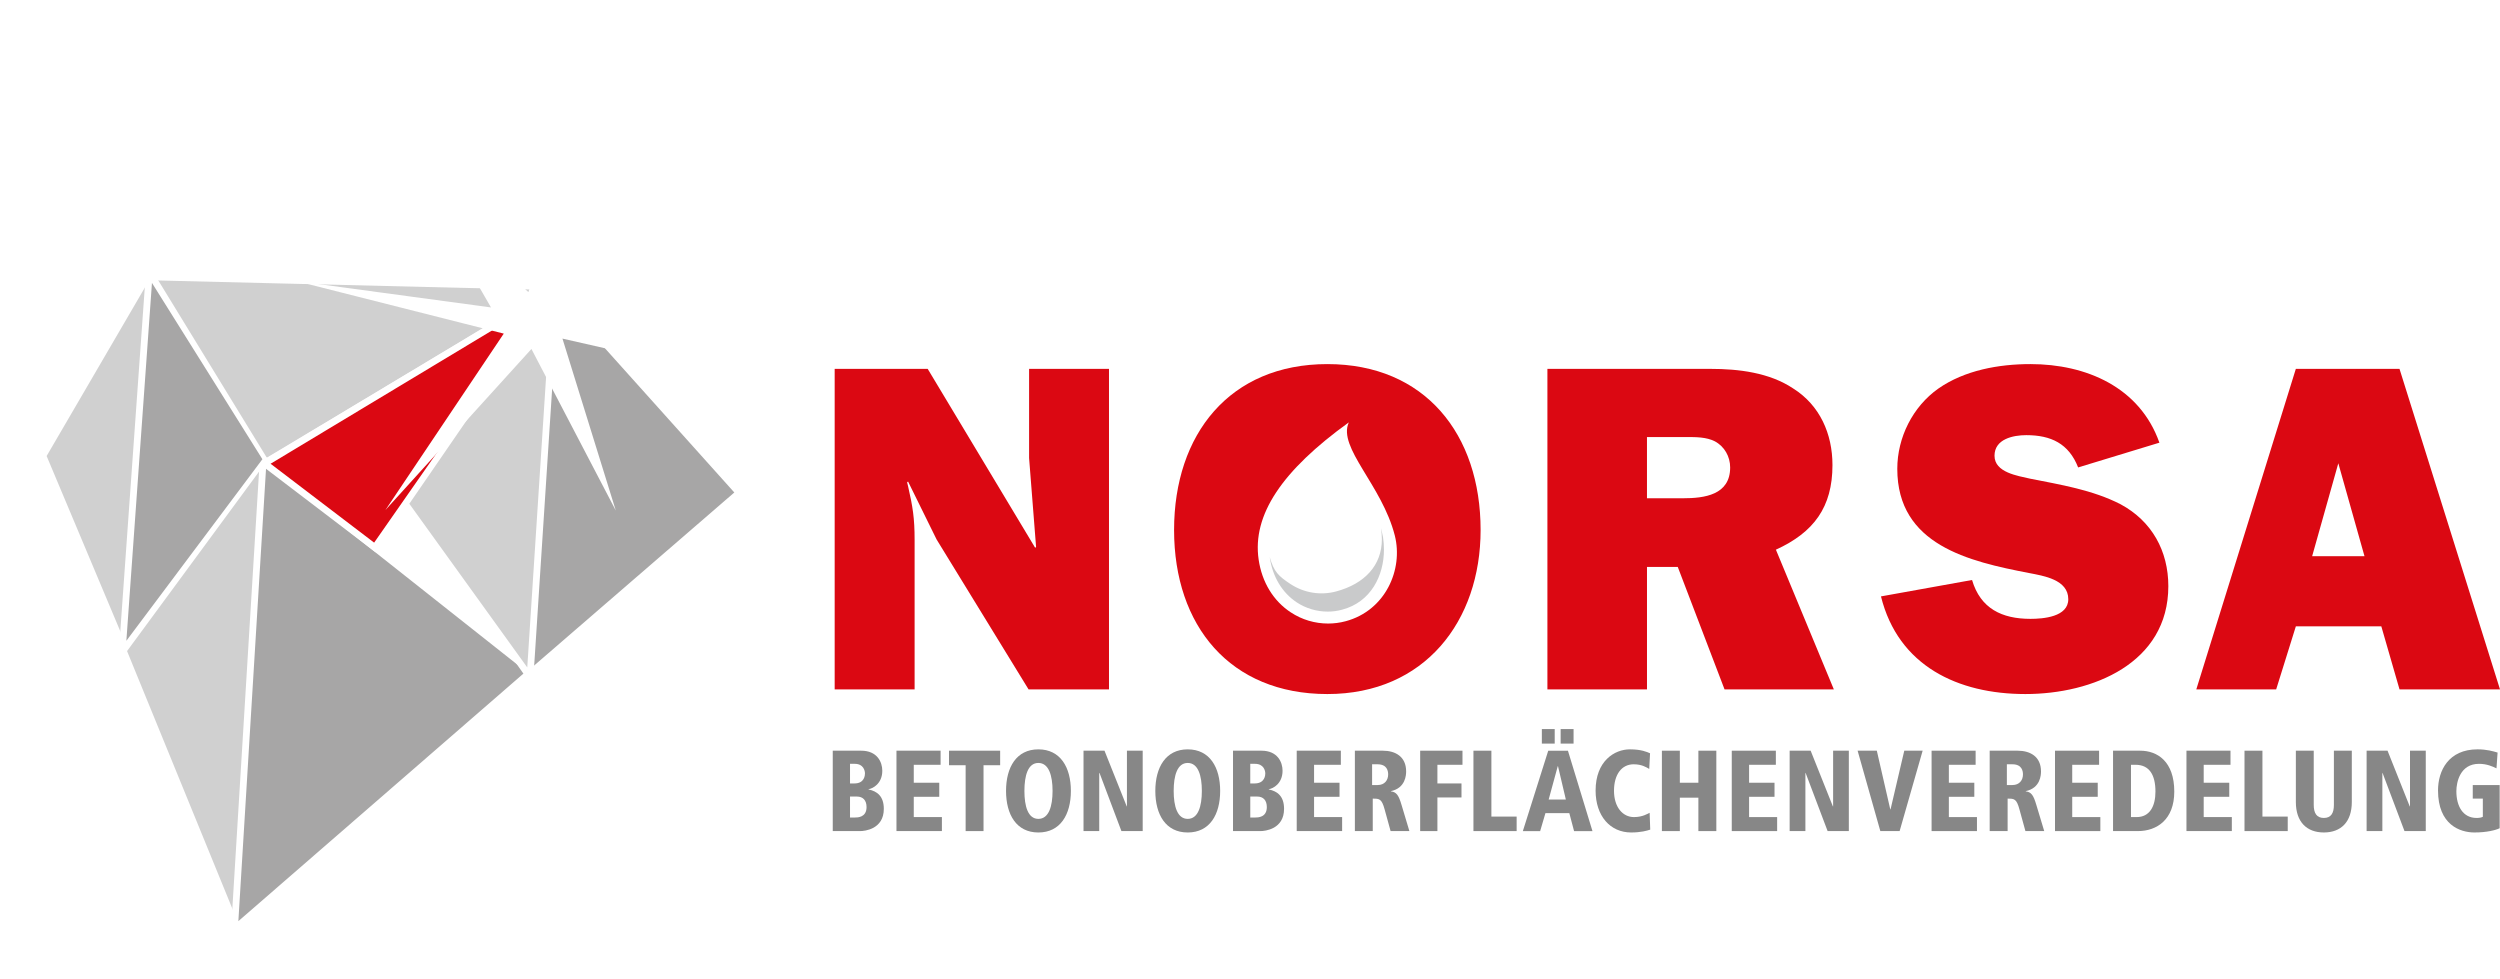 <?xml version="1.0" encoding="UTF-8"?>
<svg xmlns="http://www.w3.org/2000/svg" xmlns:xlink="http://www.w3.org/1999/xlink" id="Ebene_2" data-name="Ebene 2" viewBox="0 0 1809.82 708.61">
  <defs>
    <style>
      .cls-1 {
        fill: none;
      }

      .cls-1, .cls-2, .cls-3, .cls-4, .cls-5, .cls-6, .cls-7, .cls-8 {
        stroke-width: 0px;
      }

      .cls-2 {
        filter: url(#drop-shadow-1);
      }

      .cls-2, .cls-8 {
        fill: #fff;
      }

      .cls-3 {
        fill: #878787;
      }

      .cls-4 {
        fill: #d0d0d0;
      }

      .cls-5 {
        fill: #c9cacb;
      }

      .cls-6 {
        fill: #db0812;
      }

      .cls-7 {
        fill: #a7a6a6;
      }
    </style>
    <filter id="drop-shadow-1">
      <feOffset dx="0" dy="15.47"></feOffset>
      <feGaussianBlur result="blur" stdDeviation="12.38"></feGaussianBlur>
      <feFlood flood-color="#13110c" flood-opacity=".5"></feFlood>
      <feComposite in2="blur" operator="in"></feComposite>
      <feComposite in="SourceGraphic"></feComposite>
    </filter>
  </defs>
  <g id="Layer_1" data-name="Layer 1">
    <g>
      <g>
        <path class="cls-6" d="m802.83,499.08v-232.04h-57.84v64.57l5.05,64.29-.64.68-77.82-129.54h-67.34v232.04h57.87v-108.26c0-15.88-1.36-24-4.76-38.92l-.66-2.66.66-.68,20.66,41.94,66.6,108.58h58.2"></path>
        <path class="cls-6" d="m960.91,263.58c-70.7,0-110.96,50.79-110.96,120.12s40.54,118.74,110.96,118.74,110.94-52.78,110.94-118.74c0-69.34-40.26-120.12-110.94-120.12Z"></path>
        <path class="cls-6" d="m1192.29,360.71v-44.32h28.75c6.77,0,14.2,0,20.28,3.04,7.12,3.75,11.19,11.18,11.19,18.96,0,19.95-18.64,22.32-34.2,22.32h-26.02m135.28,138.37l-41.95-101.15c27.42-12.51,40.95-30.78,40.95-61.23,0-22.68-9.14-43.31-28.42-55.47-17.25-11.52-39.54-14.19-59.85-14.19h-118.09v232.04h72.09v-88.64h22.29l33.86,88.64h79.12Z"></path>
        <path class="cls-6" d="m1361.69,431.76c12.5,50.39,55.81,70.68,104.51,70.68s103.52-22.3,103.52-78.11c0-25.41-11.86-47.03-34.51-59.25-20.3-10.46-43.61-14.19-65.65-18.58-8.77-2.05-25.67-4.41-25.67-16.57s13.55-14.91,23-14.91c17.91,0,30.78,6.11,37.54,23.37l58.83-17.92c-14.2-40.24-53.11-56.89-93.35-56.89-22.98,0-47.68,4.47-66.62,17.68-18.64,13.13-29.78,35.5-29.78,58.13,0,55.15,51.73,67.02,95.41,75.45,10.46,2.03,28.38,4.73,28.38,18.94,0,12.86-18.24,14.23-27.4,14.23-20.65,0-36.17-7.45-42.27-28.13l-65.96,11.88"></path>
        <path class="cls-6" d="m1673.82,402.67l18.95-67.3,18.96,67.3h-37.91m63.25,96.41h72.75l-72.75-232.04h-75.05l-72.06,232.04h57.82l14.25-45.66h61.87l13.18,45.66Z"></path>
        <g>
          <path class="cls-3" d="m602.85,543.45h20.59c11.64,0,15.28,8.27,15.28,14.5,0,9.28-6.83,12.94-9.98,13.36v.18c6.24,1.31,11.08,4.91,11.08,14.07,0,14.74-13.87,16.09-17.14,16.09h-19.83v-58.2Zm12.5,23.71h3.21c7.38,0,7.61-6.11,7.61-7.19,0-2.07-1.08-7.01-7.38-7.01h-3.44v14.2Zm0,24.66h3.66c1.74,0,8.31,0,8.31-7.52,0-5.06-2.71-7.65-6.97-7.65h-5v15.17Z"></path>
          <path class="cls-3" d="m648.97,543.45h31.95v10.2h-19.42v12.99h18.46v10.18h-18.46v14.69h20.37v10.14h-32.89v-58.2Z"></path>
          <path class="cls-3" d="m699.05,553.97h-12.04v-10.52h37.03v10.52h-12.04v47.68h-12.95v-47.68Z"></path>
          <path class="cls-3" d="m751.71,542.48c15.92,0,23.53,13,23.53,30.1s-7.61,30.08-23.53,30.08-23.41-12.99-23.41-30.08,7.48-30.1,23.41-30.1Zm0,50.33c7.53,0,10.27-9.08,10.27-20.23s-2.74-20.26-10.27-20.26-10.11,9.08-10.11,20.26,2.62,20.23,10.11,20.23Z"></path>
          <path class="cls-3" d="m784.4,543.45h15.18l16.1,40.34h.14v-40.34h11.41v58.2h-15.4l-15.86-42.1h-.2v42.1h-11.38v-58.2Z"></path>
          <path class="cls-3" d="m859.82,542.48c15.94,0,23.49,13,23.49,30.1s-7.55,30.08-23.49,30.08-23.45-12.99-23.45-30.08,7.54-30.1,23.45-30.1Zm0,50.33c7.53,0,10.23-9.08,10.23-20.23s-2.69-20.26-10.23-20.26-10.16,9.08-10.16,20.26,2.65,20.23,10.16,20.23Z"></path>
          <path class="cls-3" d="m892.61,543.45h20.6c11.63,0,15.27,8.27,15.27,14.5,0,9.28-6.82,12.94-9.97,13.36v.18c6.24,1.31,11.06,4.91,11.06,14.07,0,14.74-13.85,16.09-17.1,16.09h-19.86v-58.2Zm12.49,23.71h3.19c7.44,0,7.69-6.11,7.69-7.19,0-2.07-1.12-7.01-7.45-7.01h-3.43v14.2Zm0,24.66h3.66c1.77,0,8.33,0,8.33-7.52,0-5.06-2.68-7.65-6.93-7.65h-5.05v15.17Z"></path>
          <path class="cls-3" d="m938.73,543.45h31.95v10.2h-19.39v12.99h18.43v10.18h-18.43v14.69h20.31v10.14h-32.87v-58.2Z"></path>
          <path class="cls-3" d="m980.82,543.45h20.25c9.1,0,16.87,4.29,16.87,15,0,2.44-.34,12.02-11.01,14.27v.17c4.01.49,5.62,2.83,7.67,9.77l5.69,18.99h-13.6l-4.29-15.58c-2.13-7.92-3.88-7.92-8.63-7.92v23.5h-12.94v-58.2Zm12.48,24.86h4.05c4.99,0,7.58-3.49,7.58-7.67,0-2.4-.72-7.35-7.67-7.35h-3.96v15.01Z"></path>
          <path class="cls-3" d="m1028.1,543.45h30.63v10.2h-18.15v13.51h17.43v10.14h-17.43v24.35h-12.48v-58.2Z"></path>
          <path class="cls-3" d="m1066.66,543.45h13v47.7h18.28v10.5h-31.27v-58.2Z"></path>
          <path class="cls-3" d="m1136.08,588.67h-17.3l-3.82,12.99h-12.53l18.38-58.2h14.26l17.76,58.2h-13.32l-3.43-12.99Zm-19.89-60.87h9.31v10.51h-9.31v-10.51Zm11.7,26.86h-.18l-6.58,24.13h12.43l-5.68-24.13Zm1.9-26.86h9.36v10.51h-9.36v-10.51Z"></path>
          <path class="cls-3" d="m1193.93,556.66c-2.02-1.19-5.38-3.37-11.29-3.37-8.71,0-14.22,7.46-14.22,19.18s6.21,19.04,14.46,19.04c6.32,0,10.06-2.54,11.34-3.1l.43,12.17c-2.18.75-6.76,2.07-13.82,2.07-15.13,0-25.73-11.91-25.73-30.33,0-21.35,13.62-29.85,24.84-29.85,8.26,0,12.42,1.9,14.58,2.85l-.59,11.34Z"></path>
          <path class="cls-3" d="m1229.51,577.46h-13.43v24.19h-12.99v-58.2h12.99v23.19h13.43v-23.19h12.99v58.2h-12.99v-24.19Z"></path>
          <path class="cls-3" d="m1253.67,543.45h31.92v10.2h-19.38v12.99h18.41v10.18h-18.41v14.69h20.31v10.14h-32.85v-58.2Z"></path>
          <path class="cls-3" d="m1295.59,543.45h15.19l16.1,40.34h.16v-40.34h11.38v58.2h-15.36l-15.92-42.1h-.16v42.1h-11.4v-58.2Z"></path>
          <path class="cls-3" d="m1344.78,543.45h13.9l9.74,42.47h.2l9.94-42.47h13.3l-16.67,58.2h-13.96l-16.45-58.2Z"></path>
          <path class="cls-3" d="m1398.33,543.45h31.88v10.2h-19.38v12.99h18.43v10.18h-18.43v14.69h20.35v10.14h-32.85v-58.2Z"></path>
          <path class="cls-3" d="m1440.38,543.45h20.25c9.12,0,16.91,4.29,16.91,15,0,2.44-.34,12.02-11.05,14.27v.17c4.05.49,5.61,2.83,7.66,9.77l5.72,18.99h-13.61l-4.29-15.58c-2.12-7.92-3.84-7.92-8.6-7.92v23.5h-12.98v-58.2Zm12.46,24.86h4.07c4.96,0,7.57-3.49,7.57-7.67,0-2.4-.7-7.35-7.64-7.35h-4.01v15.01Z"></path>
          <path class="cls-3" d="m1487.67,543.45h31.92v10.2h-19.45v12.99h18.47v10.18h-18.47v14.69h20.36v10.14h-32.83v-58.2Z"></path>
          <path class="cls-3" d="m1529.7,543.45h19.62c12.42,0,24.7,7.71,24.7,29.64,0,20.08-12.42,28.56-26.38,28.56h-17.95v-58.2Zm12.97,48.06h4.11c9.48,0,13.61-7.85,13.61-18.42,0-12.04-4.34-19.44-14.4-19.44h-3.31v37.86Z"></path>
          <path class="cls-3" d="m1582.83,543.45h31.89v10.2h-19.4v12.99h18.51v10.18h-18.51v14.69h20.37v10.14h-32.85v-58.2Z"></path>
          <path class="cls-3" d="m1624.86,543.45h12.98v47.7h18.31v10.5h-31.29v-58.2Z"></path>
          <path class="cls-3" d="m1662.03,543.45h12.95v39.26c0,5.86,2.06,9.43,7.32,9.43s7.27-3.57,7.27-9.43v-39.26h12.97v37.13c0,14.43-7.84,22.07-20.24,22.07s-20.27-7.64-20.27-22.07v-37.13Z"></path>
          <path class="cls-3" d="m1713.26,543.45h15.15l16.07,40.34h.19v-40.34h11.41v58.2h-15.4l-15.88-42.1h-.14v42.1h-11.4v-58.2Z"></path>
          <path class="cls-3" d="m1790.09,568.31h19.48v31.27c-2.9,1.41-9.41,3.07-18.29,3.07-10.29,0-26.33-5.5-26.33-30.43,0-14.26,7.56-29.75,28.63-29.75,6.51,0,11.18,1.34,14.49,2.33l-.79,11.44c-2.76-1.35-6.95-3.28-12.65-3.28-13.7,0-16.4,13.28-16.4,19.85,0,10.86,4.76,19.33,14.66,19.33,1.88,0,3.38-.26,4.5-.83v-13.17h-7.29v-9.84Z"></path>
        </g>
        <path class="cls-8" d="m934.43,443.31c-12.61-8.29-20.88-21.85-23.26-38.18-4.76-32.4,16.98-64.56,65.27-99.36l-.04.09c-8.16,18.12,24.05,45.29,33.34,81.83,6.23,24.56-6.75,54.31-35.58,62.03-4.19,1.13-8.46,1.68-12.7,1.68-9.5,0-18.99-2.76-27.02-8.1"></path>
        <path class="cls-5" d="m938.73,436.06c-10.5-6.94-17.42-18.46-19.49-32.34l-.08-.48c3.08,10.78,6.43,13.87,15.13,19.61,9.77,6.38,21.74,8.33,32.97,5.31,20.69-5.54,33.11-18.95,33.11-37.74,0-2.67-.24-5.42-.66-8.1.55,2.17,1.08,4.4,1.5,6.57.43,2.96.67,5.96.67,9.02,0,18.8-9.46,37.94-30.2,43.43-3.48.97-7.01,1.44-10.52,1.41-7.93,0-15.72-2.27-22.44-6.69"></path>
      </g>
      <g>
        <g>
          <polygon class="cls-8" points="165.17 708.61 0 347.85 99.75 179.21 395.71 190.23 564.87 360.49 165.17 708.61"></polygon>
          <polygon class="cls-4" points="33.76 330.13 90.15 464.28 110.08 199.24 33.76 330.13"></polygon>
          <polygon class="cls-1" points="0 347.85 165.17 708.61 564.87 360.49 395.71 190.3 99.75 179.21 0 347.85"></polygon>
          <polygon class="cls-4" points="88.54 466.14 170.63 670.26 191.9 330.95 88.54 466.14"></polygon>
          <path class="cls-8" d="m168.38,671.14l-82.09-204.01,108.64-144.04-21.9,347.3-4.65.74h0Zm20.57-332.33l-98.49,128.81,78.41,191.82,20.08-320.63h0Z"></path>
          <polygon class="cls-1" points="0 347.85 165.17 708.61 564.87 360.49 395.71 190.3 99.75 179.21 0 347.85"></polygon>
          <polygon class="cls-4" points="191.08 335.36 404.59 207.6 107.84 200.37 191.08 335.36"></polygon>
          <path class="cls-8" d="m190.3,338.71l-86.96-140.89,309.85,7.58-222.89,133.32h0Zm-78-135.73l79.62,129.1,204.17-122.2-283.79-6.89h0Z"></path>
          <polygon class="cls-1" points="0 347.85 165.17 708.61 564.87 360.49 395.71 190.3 99.75 179.21 0 347.85"></polygon>
          <polygon class="cls-7" points="381.49 489.52 535.14 356.73 399.69 205.86 381.49 489.52"></polygon>
          <path class="cls-8" d="m378.66,495.26l18.99-295.39,140.99,157.09-159.99,138.3h0Zm23.13-283.44l-17.5,272.03,147.3-127.33-129.8-144.7h0Z"></path>
          <polygon class="cls-1" points="0 347.85 165.17 708.61 564.87 360.49 395.71 190.3 99.75 179.21 0 347.85"></polygon>
          <polygon class="cls-7" points="169.72 672.5 384.58 485.98 190.54 332.43 169.72 672.5"></polygon>
          <path class="cls-8" d="m166.95,678.16l21.42-350.47,200.05,158.22-221.47,192.25h0Zm25.76-340.84l-20.15,329.53,208.18-180.79-188.02-148.74h0Z"></path>
          <polygon class="cls-1" points="0 347.85 165.17 708.61 564.87 360.49 395.71 190.3 99.75 179.21 0 347.85"></polygon>
          <polygon class="cls-6" points="191.47 335.43 271.32 396.35 402.55 208.47 191.47 335.43"></polygon>
          <path class="cls-8" d="m271.9,399.81l-84.75-64.56,214.14-128.84,3.25,3.46-132.64,189.94h0Zm-76.02-64.09l74.97,57.11,123.07-176.3-198.04,119.19h0Z"></path>
          <polygon class="cls-1" points="0 347.85 165.17 708.61 564.87 360.49 395.71 190.3 99.75 179.21 0 347.85"></polygon>
          <polygon class="cls-7" points="88.52 472.13 191.92 333.92 108.08 197.18 88.52 472.13"></polygon>
          <path class="cls-8" d="m85.43,480.24l20.73-290.99,87.81,143.41-108.54,147.58h0Zm24.58-275.45l-18.53,259.09,98.48-131.44-79.96-127.65h0Z"></path>
          <polygon class="cls-1" points="0 347.85 165.17 708.61 564.87 360.49 395.71 190.3 99.75 179.21 0 347.85"></polygon>
          <polygon class="cls-4" points="294.34 363.26 383.68 490.12 402.19 206.51 294.34 363.26"></polygon>
          <path class="cls-8" d="m385.7,497.29l-93.37-132.61,112.82-166.92-19.45,299.53h0Zm13.38-282.05l-102.76,149.44,85.38,118.49,17.37-267.93h0Z"></path>
          <polygon class="cls-1" points="0 347.85 165.17 708.61 564.87 360.49 395.71 190.3 99.75 179.21 0 347.85"></polygon>
        </g>
        <polygon class="cls-2" points="382.5 195.99 440.84 22.44 405.21 198.87 523.83 153.46 424.96 218.77 574.92 267.77 407.17 229.65 445.8 354.16 384.72 237.16 279 353.78 364.69 226.04 214.36 188 355.44 207.09 309.87 128.07 382.5 195.99"></polygon>
      </g>
    </g>
  </g>
</svg>
